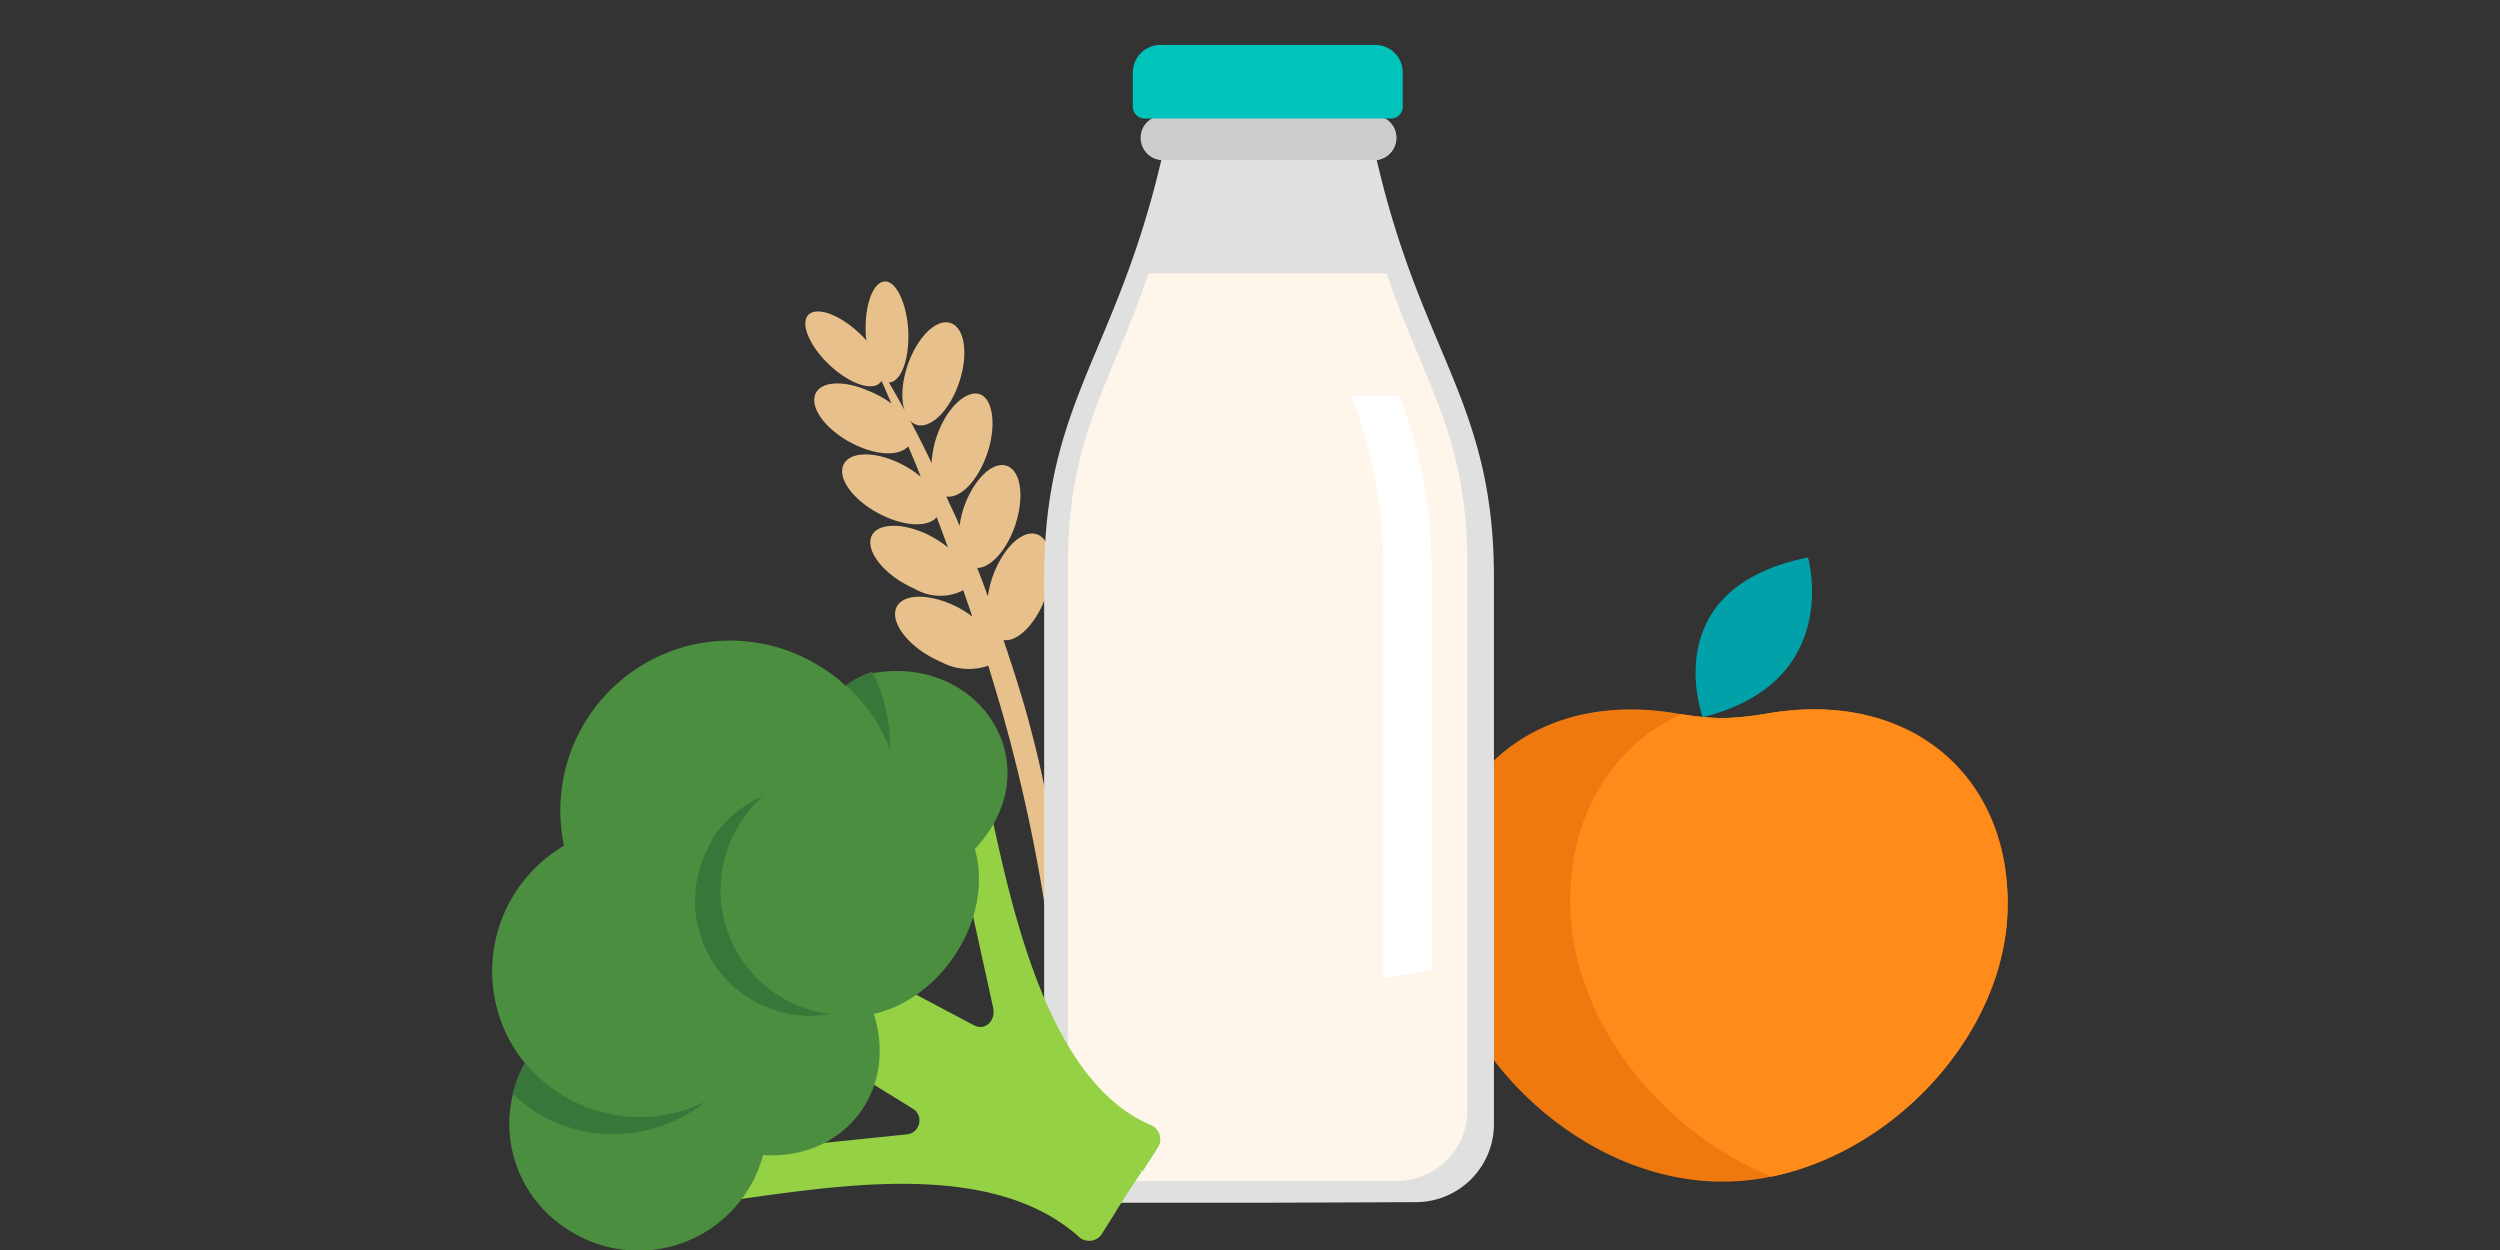 <svg xmlns="http://www.w3.org/2000/svg" id="Layer_1" data-name="Layer 1" viewBox="0 0 128 64"><rect x="0" y="0" width="128" height="64" fill="#333333" stroke="none"/><path d="M46.7,21.63c.63.49,1.64-.23,2.24-1.61s.58-2.89-.06-3.37-1.63.23-2.24,1.61S46.06,21.15,46.7,21.63Z" style="fill:#e8c08b"></path><path d="M53.3,27.47c-.66-.5-1.7.25-2.33,1.68a5.21,5.21,0,0,0-.39,1.38c-.18-.48-.36-1-.55-1.45.59,0,1.31-.68,1.78-1.75.6-1.38.58-2.89-.06-3.37s-1.63.23-2.24,1.61a5,5,0,0,0-.38,1.35c-.05-.1-.09-.21-.13-.31-.18-.4-.37-.79-.55-1.19.62.1,1.41-.58,1.92-1.75.61-1.37.58-2.88,0-3.37s-1.64.24-2.24,1.61a5,5,0,0,0-.43,1.8q-1-2.1-2.19-4.13c.56,0,1-1,1-2.36s-.5-2.68-1.1-2.8-1.09.94-1.09,2.36c0,.23,0,.45.05.66a6.08,6.08,0,0,0-.63-.61c-1.06-.89-2.16-1.15-2.44-.58s.35,1.76,1.41,2.65,2.12,1.13,2.42.6c.18.38.34.77.51,1.16A5.14,5.14,0,0,0,44.44,20c-1.38-.6-2.61-.45-2.74.34s.87,1.91,2.25,2.51c1.13.49,2.14.47,2.55,0,.22.52.43,1,.64,1.56a5.14,5.14,0,0,0-1.27-.78c-1.38-.6-2.6-.44-2.74.35s.88,1.91,2.26,2.5c1.14.5,2.17.47,2.57,0l.18.48c.14.36.26.72.4,1.07a5.93,5.93,0,0,0-1.23-.75c-1.38-.59-2.61-.44-2.74.35s.87,1.91,2.25,2.51a2.58,2.58,0,0,0,2.5.08c.15.45.31.89.46,1.35a4.88,4.88,0,0,0-1.09-.64c-1.44-.62-2.71-.46-2.85.36s.91,2,2.34,2.6a3,3,0,0,0,2.42.19c.28.92.56,1.84.82,2.77A85.79,85.79,0,0,1,53.59,47a64.46,64.46,0,0,1,.55,10.41,42,42,0,0,0,.37-10.52,63,63,0,0,0-1.95-10.37c-.36-1.26-.76-2.51-1.18-3.75.63.1,1.45-.61,2-1.81C54,29.54,54,28,53.3,27.47Z" style="fill:#e8c08b"></path><path d="M88.18,60.5c7.38,0,14.29-6.75,14.6-13.7S97.92,35.28,90.55,36.52a16.22,16.22,0,0,1-2.37.25,16.19,16.19,0,0,1-2.38-.25C78.43,35.28,73.29,40,73.57,46.8S80.79,60.5,88.18,60.5Z" style="fill:#ef790f;fill-rule:evenodd"></path><path d="M86.08,36.56C82.41,38.28,80.21,42,80.41,46.7c.25,5.7,4.68,11.28,10.3,13.54,6.37-1.31,11.8-7.29,12.07-13.44.28-6.85-4.86-11.52-12.23-10.28a16.22,16.22,0,0,1-2.37.25A14.62,14.62,0,0,1,86.08,36.56Z" style="fill:#ff8c1a;fill-rule:evenodd"></path><path d="M87.18,36.72s-2.47-6.6,5.39-8.18C92.57,28.54,94.4,34.92,87.18,36.72Z" style="fill:#00a1a9;fill-rule:evenodd"></path><path d="M64.92,61.58H57.46a4.05,4.05,0,0,1-4-4V29.6c0-9,3.66-11.41,6-21.41a1.14,1.14,0,0,1-1-1.13,1.12,1.12,0,0,1,1.13-1.13H70.36a1.12,1.12,0,0,1,1.13,1.13,1.14,1.14,0,0,1-1,1.13c2.31,10,6,12.39,6,21.41V57.55a4,4,0,0,1-4,4Z" style="fill:#e0e0e0;fill-rule:evenodd"></path><path d="M64.92,60.46H58.27a3.6,3.6,0,0,1-3.59-3.6V28.92c0-6.62,2.2-9.23,4.13-14.92H71c1.93,5.69,4.13,8.3,4.13,14.92V56.86a3.61,3.61,0,0,1-3.59,3.6Z" style="fill:#fff6eb;fill-rule:evenodd"></path><path d="M69.18,20.26a24.22,24.22,0,0,1,1.65,9.15V50.08l2.46-.42V29.41a24.21,24.21,0,0,0-1.66-9.15Z" style="fill:#fff;fill-rule:evenodd"></path><path d="M59.4,8.19a1.14,1.14,0,0,1-1-1.13,1.12,1.12,0,0,1,1.13-1.13H70.36a1.12,1.12,0,0,1,1.13,1.13,1.14,1.14,0,0,1-1,1.13Z" style="fill:#ccc;fill-rule:evenodd"></path><path d="M64.92,6.07h6.3a.6.6,0,0,0,.6-.6V3.71A1.41,1.41,0,0,0,70.41,2.3h-11A1.42,1.42,0,0,0,58,3.71V5.47a.61.61,0,0,0,.61.6Z" style="fill:#00c4bc;fill-rule:evenodd"></path><path d="M57.83,60.93l-.64,1c-1,.05-9.26-4-10.18-4.86a.69.69,0,0,0-.28-.31l-2.61-1.61a8.84,8.84,0,0,0,0-3.73l.51-.22C48.17,52.59,56.11,57,58.45,60Z" style="fill:#94d145;fill-rule:evenodd"></path><path d="M44.66,51.21l.1,0a8.8,8.8,0,0,0,1.32-.72l3.78,2c.57.3,1.1-.2,1-.84l-1.35-6.16-.28-3,1.16-2.51c1.19,5.43,2.91,15.18,8.48,17.6a.79.79,0,0,1,.39,1.21l-.76,1.19h0Z" style="fill:#94d145;fill-rule:evenodd"></path><path d="M57.19,61.94l-.25.4-.49.78a.78.78,0,0,1-1.26.16c-4.56-4-12.58-2.52-18.14-1.77l1.52-2.62,7.86-.81a.71.71,0,0,0,.64-.79.42.42,0,0,0-.06-.21A51.4,51.4,0,0,1,57.19,61.94Z" style="fill:#94d145;fill-rule:evenodd"></path><path d="M39.07,59.14A6.6,6.6,0,0,1,29.15,63a6.39,6.39,0,0,1-2.27-8.56,7.45,7.45,0,0,1,2-11.14,8.69,8.69,0,0,1,13.2-9.12,7.69,7.69,0,0,1,1.23.94,5,5,0,0,1,1.35-.65c5.52-1,9.25,4.75,5.25,9,1,3.49-1.65,7.65-5.17,8.44C46,55.94,43.13,59.41,39.07,59.14Z" style="fill:#4b8e3f;fill-rule:evenodd"></path><path d="M43.31,35.08a8.66,8.66,0,0,1,2.27,3.31,8.79,8.79,0,0,0-.92-4A5,5,0,0,0,43.31,35.08Z" style="fill:#387739;fill-rule:evenodd"></path><path d="M26.88,54.4a7.57,7.57,0,0,0,9.24,2,7.52,7.52,0,0,1-8.75.5A7.44,7.44,0,0,1,26.25,56,6.32,6.32,0,0,1,26.88,54.4Z" style="fill:#387739;fill-rule:evenodd"></path><path d="M36.44,43a5.8,5.8,0,0,1,2.66-2.26,6.22,6.22,0,0,0-1.22,1.42,6.39,6.39,0,0,0,2,8.82,6.25,6.25,0,0,0,2.6.94,5.89,5.89,0,0,1-6-8.92Z" style="fill:#387739;fill-rule:evenodd"></path></svg>